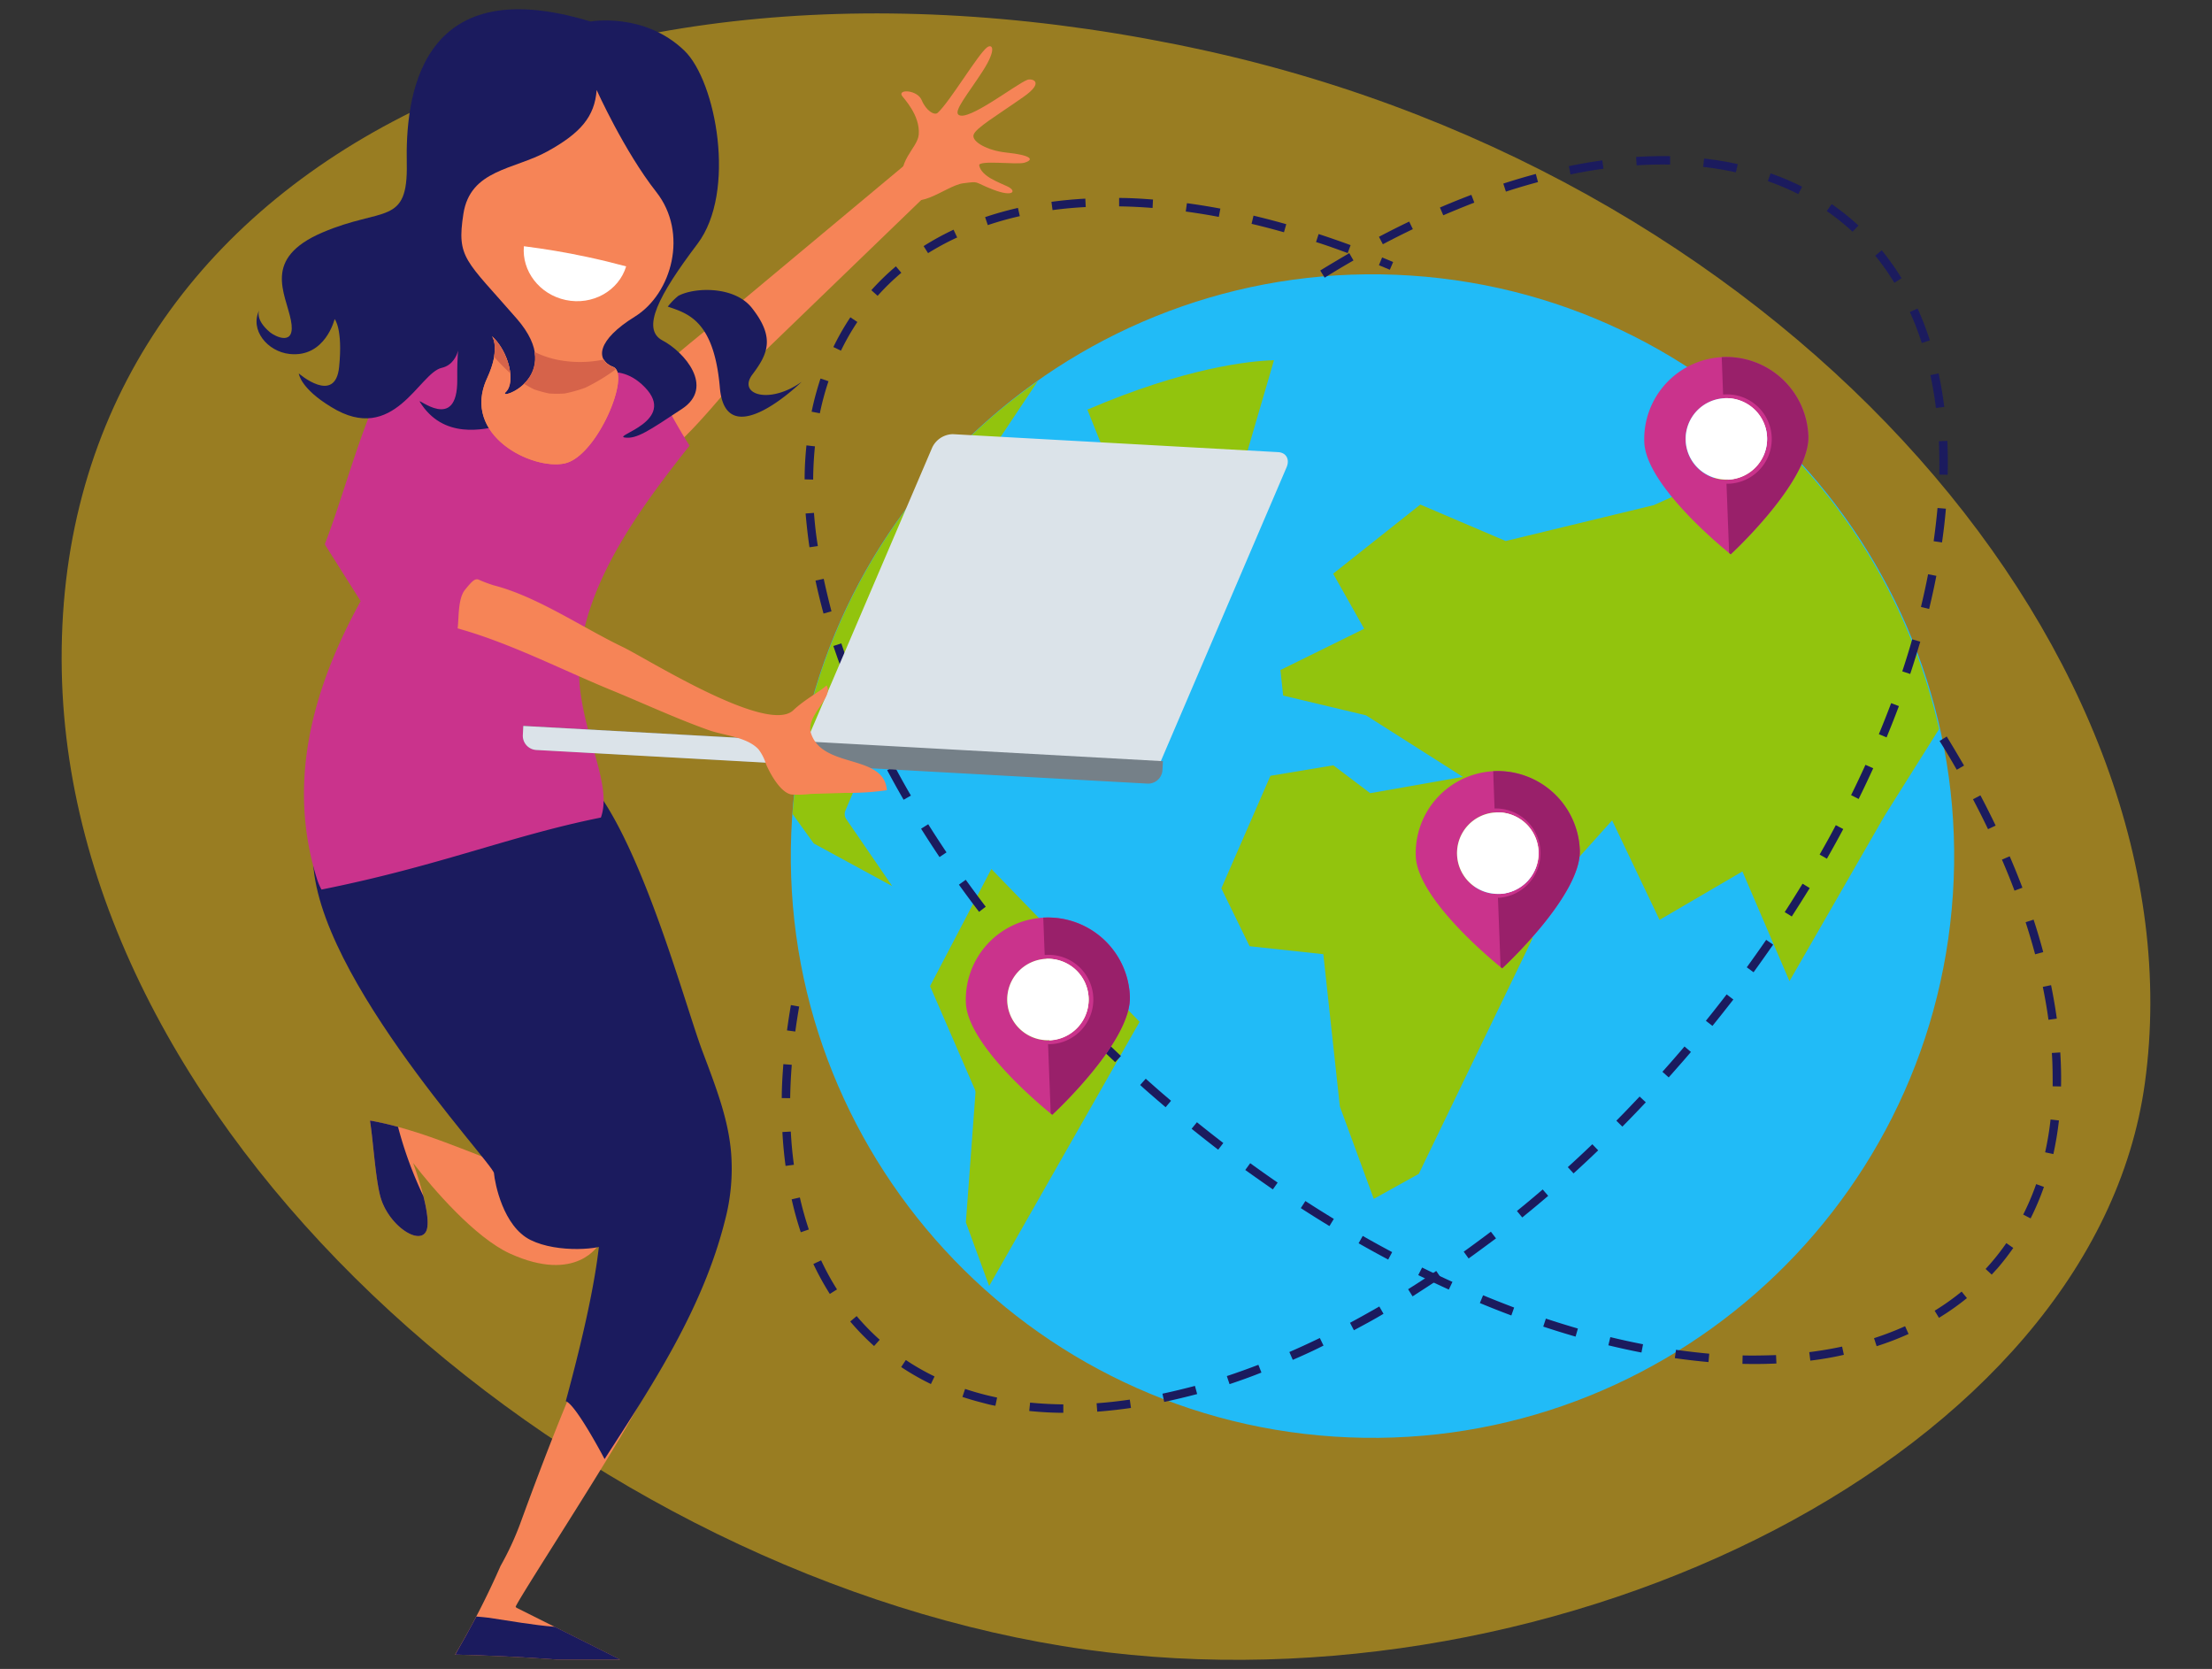 <?xml version="1.0" encoding="UTF-8"?> <svg xmlns="http://www.w3.org/2000/svg" id="Layer_1" data-name="Layer 1" viewBox="0 0 570 430"><rect x="0" y="0" width="570" height="430" fill="#333333" stroke="none"/><defs><style>.cls-1{fill:#ffc912;opacity:0.5;}.cls-2{fill:#21bbf7;}.cls-3{fill:#92c40d;}.cls-4{fill:#1b1b5e;}.cls-5{fill:#ca338c;}.cls-6{fill:#99206a;}.cls-7{fill:#fff;}.cls-8{fill:#f68457;}.cls-9{fill:#d6634a;}.cls-10{fill:#dbe3e9;}.cls-11{fill:#758088;}</style></defs><path class="cls-1" d="M15.92,173C13.37,44.21,147.78-22.7,310.44,13c153,33.59,257.08,158,242.27,266C539.63,374.37,402.34,442.1,279.82,425,151.26,407,18.34,294.76,15.92,173Z"></path><path class="cls-2" d="M363.56,71c-82.47-5.45-154,57.23-159.45,139.69s57.2,154,139.67,159.44,154-57.22,159.45-139.67S446,76.41,363.56,71Z"></path><path class="cls-3" d="M499.67,187.84,485.62,210.2l-24.5,42.59L449,224.52,427.64,237l-12.22-25.64-12.71,14.16-5.83-1.86L378.36,215l2.42,20,14.17,6.7L365.6,302.44,354,308.88l-8.74-23.81L341,245.84,322,243.79l-7.28-14.91,12.65-29,16.21-2.7,9.5,7.18,23.87-4.21L352,184.3l-21.35-5.09-.7-6.58L351.53,162l-8-14.19L366,130l22,9.39,38.18-9.25s15.86-7.15,33.57-15A150,150,0,0,1,499.67,187.84Z"></path><path class="cls-3" d="M267.42,98.21,258,112.33l-16.55,26a2.37,2.37,0,0,0-.09,2.32L250.6,158a2.54,2.54,0,0,0,1.9,1.19,2.35,2.35,0,0,0,2-1l9.67-13.8L280.41,167l-36.14,28.29-19.44.56a2.36,2.36,0,0,0-2.07,1.41l-4.9,11.55a2.34,2.34,0,0,0,.2,2.22l11.86,17.28L209.7,217.32l-5.46-7.58A149.47,149.47,0,0,1,267.42,98.21Z"></path><path class="cls-3" d="M251.21,280.7l-11.55-26.63,15.8-30.18,38.2,39.38-38.77,68.06-6-16.39,2.46-33.16A2.2,2.2,0,0,0,251.21,280.7Z"></path><path class="cls-3" d="M294.77,141.9,280.2,105.54C305.39,94.72,321.94,93,328.29,92.8l-9.35,32Z"></path><path class="cls-4" d="M253,361.37c-1.68-.43-3.35-.92-5-1.46l.69-2.06a74.5,74.5,0,0,0,8.25,2.22l-.44,2.12C255.33,362,254.14,361.67,253,361.37Zm12.22,2.16.22-2.16c2.78.28,5.66.43,8.56.46l0,2.17C271,364,268,363.81,265.2,363.53Zm-25.34-6.94a65.46,65.46,0,0,1-7.66-4.38l1.2-1.81a61.86,61.86,0,0,0,7.4,4.23Zm42.86,7.12-.16-2.17c2.79-.2,5.67-.52,8.55-.94l.31,2.15C288.49,363.17,285.56,363.5,282.72,363.71Zm-57.5-16.91a64.41,64.41,0,0,1-6.15-6.32l1.66-1.4a61.1,61.1,0,0,0,5.94,6.1ZM300,361.2l-.45-2.13c2.75-.58,5.57-1.27,8.37-2l.57,2.1C305.68,359.91,302.82,360.6,300,361.2Zm-86.17-27.83a70.76,70.76,0,0,1-4.24-7.72l2-.93a66.53,66.53,0,0,0,4.1,7.49Zm103,23.23-.69-2.06c2.68-.89,5.42-1.87,8.13-2.91l.78,2C322.36,354.71,319.6,355.7,316.89,356.6Zm16.29-6.26-.87-2c2.6-1.13,5.24-2.35,7.85-3.61l.95,1.95C338.47,348,335.8,349.2,333.18,350.34ZM206.35,317.48A87.36,87.36,0,0,1,204,309l2.11-.48c.65,2.84,1.43,5.61,2.31,8.25Zm142.53,25.25-1-1.92c2.5-1.33,5-2.75,7.55-4.2l1.08,1.88C354,340,351.41,341.38,348.88,342.73ZM202.43,300.39c-.38-2.83-.66-5.76-.82-8.73l2.17-.12c.15,2.91.42,5.79.8,8.56ZM364,334l-1.15-1.84c2.41-1.51,4.85-3.1,7.25-4.71l1.21,1.8C368.85,330.86,366.39,332.46,364,334ZM201.45,282.91c0-2.85.18-5.79.41-8.74l2.17.17c-.23,2.9-.37,5.8-.41,8.6Zm177,41.34-1.27-1.76c2.32-1.66,4.66-3.4,7-5.15l1.32,1.72C383.11,320.83,380.76,322.58,378.42,324.25ZM202.8,265.48c.29-2.14.63-4.34,1-6.53l2.14.38c-.38,2.16-.72,4.33-1,6.44Zm189.46,48.19L390.89,312c2.22-1.79,4.45-3.66,6.64-5.54l1.42,1.64C396.74,310,394.49,311.86,392.26,313.67Zm13.22-11.35L404,300.71c2.11-1.92,4.24-3.91,6.32-5.9l1.51,1.57C409.75,298.39,407.61,300.38,405.48,302.32Zm12.58-12.05-1.55-1.53c2-2,4-4.13,6-6.22L424.1,284C422.12,286.11,420.08,288.22,418.06,290.27ZM430,277.59l-1.62-1.45c1.29-1.44,2.59-2.91,3.86-4.39q.93-1.06,1.83-2.13l1.66,1.41-1.84,2.14C432.59,274.65,431.29,276.14,430,277.59Zm11.28-13.27L439.58,263c1.81-2.24,3.61-4.53,5.35-6.8l1.73,1.32C444.9,259.77,443.09,262.07,441.27,264.32Zm10.59-13.82-1.75-1.28c1.69-2.34,3.37-4.71,5-7.07l1.79,1.23C455.26,245.75,453.57,248.14,451.86,250.5Zm9.85-14.37L459.89,235c1.57-2.42,3.11-4.88,4.6-7.32l1.85,1.12C464.85,231.21,463.29,233.69,461.71,236.13Zm9.05-14.88-1.88-1.08c1.43-2.5,2.83-5,4.17-7.57l1.92,1C473.62,216.15,472.2,218.72,470.76,221.25Zm8.18-15.39-1.95-1c1.28-2.59,2.52-5.22,3.7-7.81l2,.89C481.48,200.6,480.23,203.25,478.94,205.86Zm7.2-15.87-2-.83c1.11-2.67,2.18-5.38,3.17-8l2,.76C488.33,184.57,487.25,187.29,486.14,190Zm6.09-16.34-2.05-.68c.91-2.75,1.77-5.52,2.55-8.25l2.09.6C494,168.07,493.16,170.88,492.23,173.65ZM495,156.38c.68-2.83,1.3-5.66,1.84-8.43l2.13.41c-.54,2.8-1.17,5.67-1.86,8.53Zm3.27-16.94c.41-2.88.74-5.76,1-8.56l2.16.18c-.24,2.84-.58,5.76-1,8.69Zm1.45-17.16c.07-2.91,0-5.81-.09-8.6l2.17-.1c.13,2.84.16,5.79.09,8.75ZM341.35,71.54l-1.14-1.84c2.47-1.54,5-3,7.48-4.48l1.08,1.88C346.3,68.52,343.81,70,341.35,71.54Zm157.51,33.57c-.36-2.88-.84-5.73-1.43-8.46l2.12-.45c.6,2.78,1.09,5.69,1.46,8.65ZM356.34,62.93l-1-1.92c2.59-1.37,5.21-2.69,7.79-3.92l.94,1.95C361.5,60.27,358.9,61.58,356.34,62.93ZM495.22,88.38a75.85,75.85,0,0,0-3.08-8l2-.89a77.81,77.81,0,0,1,3.16,8.2ZM371.91,55.47l-.86-2c2.7-1.16,5.42-2.26,8.1-3.27l.76,2C377.27,53.23,374.58,54.32,371.91,55.47Zm16.14-6.1-.67-2.07c2.81-.91,5.62-1.74,8.38-2.48l.56,2.1C393.6,47.64,390.82,48.47,388.05,49.37Zm100.1,23.49a64.36,64.36,0,0,0-4.93-7l1.68-1.38a67.42,67.42,0,0,1,5.1,7.19ZM404.7,44.94l-.43-2.13c2.9-.6,5.8-1.1,8.62-1.49l.3,2.15C410.41,43.86,407.56,44.35,404.7,44.94ZM477.38,59.7c-.49-.45-1-.9-1.49-1.33a62.35,62.35,0,0,0-5.16-4L472,52.59a61.26,61.26,0,0,1,5.34,4.13c.53.46,1.05.92,1.56,1.39ZM421.74,42.6l-.14-2.16c3-.19,5.91-.26,8.77-.21l0,2.17C427.53,42.35,424.64,42.42,421.74,42.6ZM463.4,50a66,66,0,0,0-7.85-3.33l.71-2a67.51,67.51,0,0,1,8.12,3.44ZM438.88,43l.24-2.15a82.07,82.07,0,0,1,8.67,1.43l-.47,2.12A83.45,83.45,0,0,0,438.88,43Z"></path><path class="cls-4" d="M414.45,346.61l.51-2.11c2.82.68,5.66,1.3,8.43,1.84l-.41,2.13C420.17,347.93,417.3,347.3,414.45,346.61ZM406,344.37c-2.75-.79-5.55-1.66-8.33-2.58l.68-2.06c2.76.91,5.53,1.77,8.25,2.56Zm25.58,5.55.3-2.15c2.88.41,5.76.74,8.57,1l-.19,2.16C437.43,350.67,434.51,350.34,431.59,349.92Zm-42.13-11c-2.69-1-5.42-2.08-8.11-3.2l.83-2c2.67,1.1,5.38,2.17,8,3.16Zm-16.11-6.67c-2.61-1.19-5.26-2.44-7.88-3.73l1-1.95c2.59,1.28,5.22,2.53,7.82,3.7ZM449,351.39l.05-2.17c2.92.07,5.81,0,8.61-.09l.1,2.17C454.91,351.43,452,351.46,449,351.39Zm-91.28-26.87c-2.54-1.35-5.11-2.76-7.63-4.2l1.07-1.89c2.51,1.43,5.06,2.83,7.58,4.17Zm108.77,26-.27-2.15c2.89-.36,5.73-.84,8.46-1.43l.46,2.12C472.35,349.71,469.44,350.2,466.49,350.56ZM342.58,315.89c-2.46-1.49-4.94-3.05-7.38-4.63l1.18-1.82c2.42,1.57,4.88,3.11,7.33,4.6Zm141,30.94-.67-2.06a75.85,75.85,0,0,0,8-3.08l.9,2A75.85,75.85,0,0,1,483.62,346.83ZM328,306.44c-2.37-1.64-4.77-3.33-7.11-5l1.27-1.75c2.33,1.69,4.71,3.37,7.07,5Zm-14.09-10.23c-2.29-1.76-4.59-3.57-6.85-5.39l1.37-1.68c2.24,1.8,4.52,3.6,6.8,5.35Zm185.75,43.34-1.13-1.85a63,63,0,0,0,6.95-4.93l1.37,1.68A66,66,0,0,1,499.61,339.55Zm-199.3-54.28-2.15-1.84c-1.47-1.28-3-2.58-4.41-3.89l1.44-1.61c1.45,1.29,2.92,2.59,4.39,3.86l2.13,1.82Zm-13-11.61c-2.11-2-4.22-4-6.27-6.05l1.53-1.54c2,2,4.13,4,6.23,6Zm225.89,54.75-1.59-1.47c.45-.49.9-1,1.34-1.5a60.15,60.15,0,0,0,4-5.16l1.79,1.24a64.55,64.55,0,0,1-4.14,5.34C514.16,327.38,513.69,327.9,513.22,328.41ZM275,261.4c-2-2.1-4-4.24-5.94-6.37l1.6-1.46c1.92,2.11,3.91,4.24,5.9,6.33Zm-11.71-12.9c-1.89-2.2-3.77-4.45-5.59-6.69l1.69-1.36c1.8,2.21,3.66,4.45,5.55,6.63Zm260,65.43-1.94-1a66.08,66.08,0,0,0,3.34-7.85l2,.72A68.05,68.05,0,0,1,523.25,313.93Zm-271-79c-1.77-2.31-3.51-4.66-5.19-7l1.76-1.26c1.67,2.31,3.4,4.65,5.15,6.94ZM527,296.88a78,78,0,0,0,1.4-8.45l2.16.25a85.18,85.18,0,0,1-1.44,8.67ZM242.1,220.82c-1.62-2.42-3.22-4.88-4.75-7.31l1.84-1.15c1.51,2.41,3.1,4.85,4.71,7.25Zm-9.25-14.77c-1.47-2.53-2.89-5.09-4.24-7.62l1.91-1c1.34,2.51,2.75,5.05,4.21,7.55Zm296.09,73.83c0-2.79,0-5.68-.21-8.59l2.17-.14c.19,3,.26,5.92.2,8.77ZM224.65,190.66c-1.28-2.64-2.51-5.3-3.66-7.93l2-.86c1.14,2.59,2.35,5.23,3.62,7.84Zm303.21,72.08c-.38-2.78-.87-5.63-1.46-8.48l2.13-.44c.59,2.9,1.09,5.8,1.48,8.62ZM217.68,174.66c-1.05-2.74-2-5.51-2.94-8.22l2.06-.68c.89,2.68,1.86,5.41,2.91,8.12Zm306.74,71.21c-.73-2.72-1.55-5.5-2.45-8.27l2.06-.66c.91,2.8,1.75,5.61,2.48,8.37ZM212.21,158.08c-.78-2.85-1.48-5.71-2.07-8.5l2.12-.45c.59,2.75,1.27,5.57,2,8.37Zm306.9,71.39c-1-2.65-2.09-5.34-3.24-8l2-.85c1.16,2.69,2.26,5.41,3.28,8.09ZM208.59,141c-.43-2.93-.75-5.86-1-8.7l2.16-.16c.21,2.79.52,5.67,1,8.55Zm303.7,72.63c-1.22-2.55-2.53-5.15-3.88-7.71l1.92-1c1.36,2.58,2.68,5.2,3.92,7.79ZM207.34,123.51c0-3,.18-5.92.47-8.76L210,115c-.28,2.78-.44,5.66-.46,8.56Zm296.89,74.81c-1.41-2.46-2.91-5-4.43-7.41l1.84-1.15c1.54,2.48,3,5,4.47,7.48ZM209.14,106.07c.25-1.18.52-2.38.82-3.54.44-1.68.93-3.35,1.47-5l2.06.69c-.53,1.56-1,3.18-1.43,4.81-.29,1.13-.56,2.29-.8,3.45Zm7.56-15.72-1.95-.94a64.06,64.06,0,0,1,4.38-7.66l1.8,1.21A62.32,62.32,0,0,0,216.7,90.35Zm9.45-14.13-1.62-1.45a64.52,64.52,0,0,1,6.33-6.15l1.4,1.66A61.21,61.21,0,0,0,226.15,76.22Zm13-11L238,63.41a69.94,69.94,0,0,1,7.72-4.23l.93,2A68.16,68.16,0,0,0,239.12,65.24ZM254.54,58l-.69-2.06a87.36,87.36,0,0,1,8.46-2.37l.48,2.12A83.84,83.84,0,0,0,254.54,58Zm16.69-3.83L270.94,52c2.83-.38,5.76-.66,8.73-.82l.11,2.17C276.88,53.49,274,53.76,271.23,54.13Zm17.15-1,0-2.17c2.85,0,5.79.18,8.73.41L297,53.58C294.08,53.35,291.19,53.21,288.38,53.17ZM358.14,69.5l-2.81-1.17.82-2c.94.38,1.9.78,2.84,1.18Zm-52.59-15,.3-2.15c2.82.38,5.72.85,8.62,1.39l-.4,2.14C311.21,55.34,308.35,54.88,305.55,54.5Zm41.73,10.7c-2.72-1-5.46-2-8.16-2.84l.67-2.06c2.73.89,5.5,1.85,8.24,2.86Zm-16.42-5.36c-2.79-.79-5.6-1.52-8.35-2.17l.5-2.11c2.78.66,5.62,1.4,8.44,2.2Z"></path><path class="cls-5" d="M269.22,236.41a21.14,21.14,0,0,0-20.33,21.92c.44,11.68,22.26,28.89,22.26,28.89s20.45-18.82,20-30.49A21.13,21.13,0,0,0,269.22,236.41Zm1.2,31.61a10.49,10.49,0,1,1,10.1-10.89A10.49,10.49,0,0,1,270.42,268Z"></path><path class="cls-6" d="M269.22,236.41l-.39,0,.37,9.62.39,0a11.51,11.51,0,1,1,.87,23c-.13,0-.26,0-.39,0l.68,17.85.4.33s20.45-18.82,20-30.49A21.13,21.13,0,0,0,269.22,236.41Z"></path><path class="cls-7" d="M270.42,268a10.49,10.49,0,1,1,10.1-10.89A10.49,10.49,0,0,1,270.42,268Z"></path><path class="cls-7" d="M269.63,247.05a10.49,10.49,0,1,1,.79,21Z"></path><path class="cls-5" d="M385.16,198.68a21.13,21.13,0,0,0-20.33,21.93c.44,11.67,22.26,28.88,22.26,28.88s20.45-18.81,20-30.48A21.16,21.16,0,0,0,385.16,198.68Zm1.2,31.62a10.5,10.5,0,1,1,10.09-10.89A10.5,10.5,0,0,1,386.36,230.3Z"></path><path class="cls-6" d="M385.16,198.68l-.39,0,.36,9.62.39,0a11.52,11.52,0,0,1,.88,23H386l.68,17.85.41.33s20.45-18.81,20-30.48A21.16,21.16,0,0,0,385.16,198.68Z"></path><path class="cls-7" d="M386.36,230.3a10.5,10.5,0,1,1,10.09-10.89A10.5,10.5,0,0,1,386.36,230.3Z"></path><path class="cls-7" d="M385.56,209.32a10.5,10.5,0,1,1,.8,21Z"></path><path class="cls-5" d="M444.05,92a21.15,21.15,0,0,0-20.34,21.93c.45,11.67,22.27,28.88,22.27,28.88s20.45-18.82,20-30.49A21.13,21.13,0,0,0,444.05,92Zm1.2,31.61a10.49,10.49,0,1,1,10.09-10.88A10.49,10.49,0,0,1,445.25,123.56Z"></path><path class="cls-6" d="M444.05,92c-.14,0-.26,0-.39,0l.36,9.63c.13,0,.26,0,.39,0a11.51,11.51,0,1,1,.88,23c-.14,0-.27,0-.4,0l.68,17.85.41.33s20.45-18.82,20-30.49A21.13,21.13,0,0,0,444.05,92Z"></path><path class="cls-7" d="M445.25,123.56a10.49,10.49,0,1,1,10.09-10.88A10.49,10.49,0,0,1,445.25,123.56Z"></path><path class="cls-7" d="M444.45,102.59a10.49,10.49,0,1,1,.8,21Z"></path><path class="cls-8" d="M133.37,301.38l-.62-.19c-12.36-4.44-24.39-10.15-37.38-12.49,0,.09,0,.18,0,.28.84,5.19,1.48,16.43,3,20.44,2.55,6.92,10,11.51,11.54,7.6s-3.44-17.38-3.44-17.38c5.1,6.69,16,19.25,24.93,23.33,17.29,7.86,23-2.47,23-2.47C167.8,314.09,138.27,310.12,133.37,301.38Z"></path><path class="cls-4" d="M102.57,290.33c-2.37-.64-4.77-1.2-7.2-1.63,0,.09,0,.18,0,.28.84,5.19,1.48,16.43,3,20.44,2.55,6.92,10,11.51,11.54,7.6.67-1.73.07-5.37-.81-8.86A100.86,100.86,0,0,1,102.57,290.33Z"></path><path class="cls-8" d="M166.28,358.56c3.71-9-7.19-17-12.56-13.92,0,0-5.25,8.38-19.74,48.1a75.58,75.58,0,0,1-5,10.72,210.92,210.92,0,0,1-11.72,22.84c8.72.22,17.43.62,26.12,1.27h16.4l-26.72-13.36-.19-.25,0,0C134.45,410.39,162.58,367.56,166.28,358.56Z"></path><path class="cls-8" d="M157.11,348.86c2.3-.38,4.6-.79,6.9-1.19-2.65-2.84-6.51-4.37-9.36-3.44C155.49,345.77,156.35,347.28,157.11,348.86Z"></path><path class="cls-4" d="M126,416.81c-1.08-.13-2.17-.23-3.25-.32-1.75,3.32-3.58,6.58-5.44,9.81,8.72.22,17.43.62,26.12,1.27h16.4l-16.86-8.43C137.23,418.68,131.59,417.64,126,416.81Z"></path><path class="cls-4" d="M188.37,296.71c-.76-8.47-3.72-16.21-7.38-25.91-5.23-13.89-20.16-70.63-36.69-74.76-10-2.48-22.25,27.25-22.25,27.25.1,13.55,28.36,65.57,32.3,84.41,2.26,10.79-3.88,36.05-8.56,53.31,2.6.8,10,14.91,10,14.91,12.5-19.29,25.3-38.78,31-61.38A52.17,52.17,0,0,0,188.37,296.71Z"></path><path class="cls-4" d="M122.23,212.73S148,262,154.09,284c6.8,24.59,4.61,34.6,2.89,36.26s-13.23,2.71-20.28-.79-9.18-14.6-9.41-17.21S77.84,247.65,80.78,218,105.09,201.12,122.23,212.73Z"></path><path class="cls-8" d="M165.38,119.88l.63-.14c8.35-2,20.39-19,26.37-24.75l48.43-46.76-6.36-6.8L191.51,77.26c-7.37,6.15-15.11,12-22.19,18.51C165.06,99.67,150.53,122.87,165.38,119.88Z"></path><path class="cls-4" d="M174.8,76.22c4.24-2.26,14.48-2.55,18.95,3.12,6.06,7.67,4.09,11.89.15,17.12s4.4,7.84,12.68,1.91c0,0-19.55,19.17-21.08,1.51C184,82.66,177.37,80.8,172.08,79A16.26,16.26,0,0,1,174.8,76.22Z"></path><path class="cls-5" d="M166.36,129.86c3.77-5.41,7.71-10.48,11.33-15.05-7.13-11-13.67-26.95-22.57-36.2a68.48,68.48,0,0,0-6.69-5.72c-3.06-2.41-7.85-6.08-11.75-6.79a7.25,7.25,0,0,0-4.6,1.1,116.4,116.4,0,0,0-16.33,9.47c-18.67,13.44-24,42.68-32.06,63.57l9.24,14.64C80.75,177,73.77,201.33,81.71,226.55a15.31,15.31,0,0,0,1.13,2.64c30.49-6.1,48.83-13.91,72-18.55,2.8-7.74-3.5-18.9-5.27-32.32C147.36,161.52,156.22,144.42,166.36,129.86Z"></path><path class="cls-4" d="M152.15,5.54S166,3.06,176.36,13.05c8.2,7.92,13.46,36.43,3.38,49.76s-14.57,22-9,24.92,13.51,12,5,17.62-11.71,7.84-14.77,7.37,13.55-4.25,5.24-12.9-15.76.67-20.27-7.58-11.72,16.12-16.51,17.3-15.25,3.7-21.24-6c-.89-1.42,9.77,8.16,9.64-5.77s1.87-4.31-4-3-12.33,20.07-28.45,10.11C77.3,100,77,96.22,77,96.22s9.4,8.18,10.39-1.69S86.23,82.2,86.23,82.2s-2.4,10-11.61,9c-5.7-.61-10.35-6.21-7.8-11.34,0,0-1.29,2.37,2.78,5.77,1.22,1,6.75,3.91,5.36-3.12S67.5,66.58,83.08,59.9s22.07-1.63,21.74-17.79S107.39-8.11,152.15,5.54Z"></path><path class="cls-8" d="M153.75,23.19s7.07,15.73,15.37,26.28,4.07,26.17-5.56,32.13S153.27,92.7,158,94.53s-4.13,23-12.43,24.85-26.83-7.2-20.06-21.91c3.62-7.85,1.28-10.84,1.28-10.84,4.31,3.94,6.16,11.86,3.56,14.36s16-3.71,2.81-18.89-15.53-15.54-13.75-27S132.46,43.75,141.07,39,153.24,30,153.75,23.19Z"></path><path class="cls-8" d="M158,94.53a4.52,4.52,0,0,1-2.41-1.89,29.85,29.85,0,0,1-11.73.07,23.86,23.86,0,0,1-6.06-2.07c1.56,8.9-9.49,12.31-7.45,10.35,2.6-2.5.75-10.42-3.56-14.36,0,0,2.34,3-1.28,10.84-6.77,14.71,11.75,23.79,20.06,21.91S162.64,96.37,158,94.53Z"></path><path class="cls-9" d="M135,98.87c.86.51,1.73,1,2.62,1.44a30.8,30.8,0,0,0,3.9,1.07,28.25,28.25,0,0,0,4,0,35.1,35.1,0,0,0,5.35-1.51,50.69,50.69,0,0,0,7.8-4.71,1.54,1.54,0,0,0-.76-.62,4.52,4.52,0,0,1-2.41-1.89,29.85,29.85,0,0,1-11.73.07,23.86,23.86,0,0,1-6.06-2.07A9,9,0,0,1,135,98.87Z"></path><path class="cls-9" d="M127.29,91.9l.17.18a52.49,52.49,0,0,0,4,4.07,15.94,15.94,0,0,0-4.68-9.52S127.93,88.16,127.29,91.9Z"></path><path class="cls-8" d="M232.82,48.53c-2.1-7.13,3.65-10.21,3.93-13.9.38-5-3.93-9.31-4.35-10-1-1.7,4-1.5,5.12,1.2s3.29,4,4.1,3.24c3.08-2.77,10.32-15,12.71-16.85,1.29-1,2.68.24-1.12,6.13S245.7,28.59,247,29.57c2.39,1.86,14.74-7.85,17.73-9,1.12-.44,4.66.45-1,4.4-6.78,4.77-12.3,8-12.85,9.75s3.48,4.06,8.39,4.58c6.66.7,7.27,1.87,4.68,2.63-1.94.57-11.93-.77-11.62.71.63,2.87,5,4.29,7.35,5.43s1.48,2.81-3.78.78-3.25-2.18-7.74-1.62S235,55.94,232.82,48.53Z"></path><path class="cls-7" d="M151.19,66.18c3.46.73,6.84,1.56,10.16,2.45-1.91,6.3-8.66,10.13-15.59,8.66C139,75.85,134.42,69.82,135,63.44,140.31,64.12,145.72,65,151.19,66.18Z"></path><path class="cls-10" d="M329.36,116.49l-83.83-4.63a6,6,0,0,0-5.32,3.46L207.62,191.5l91.32,5.05,32.6-76.18C332.4,118.34,331.43,116.61,329.36,116.49Z"></path><path class="cls-11" d="M134.85,187l-.12,2.3a3.68,3.68,0,0,0,3.48,3.89l157.45,8.7a3.7,3.7,0,0,0,3.89-3.48l.12-2.3Z"></path><path class="cls-10" d="M207.47,193.34l.13-2.3-72.75-4-.12,2.3a3.68,3.68,0,0,0,3.48,3.89l65.37,3.61A3.68,3.68,0,0,0,207.47,193.34Z"></path><path class="cls-8" d="M123.25,149.3a33.33,33.33,0,0,0,4.06,1.53c11.15,2.88,22.84,10.92,33.18,15.87,6.23,3,37.28,22.64,43.93,16.29,3-2.85,7.45-5.18,8.57-6.42,2,3.14-5.53,7.79-4,12.39,3.06,9.22,18.78,5.15,19.55,14.63a67.38,67.38,0,0,1-10.52.69l-9.12.27a27.37,27.37,0,0,1-4.95.15c-2.8-.46-5.51-5.34-6.57-7.87a12,12,0,0,0-1.94-3.79c-3-3.2-9-3.55-12.81-4.93-8.45-3-16.68-6.85-25-10.26-13-5.33-26.15-12.18-39.7-15.95.33-2.75.05-7.67,1.89-9.94S122.34,149.06,123.25,149.3Z"></path></svg> 